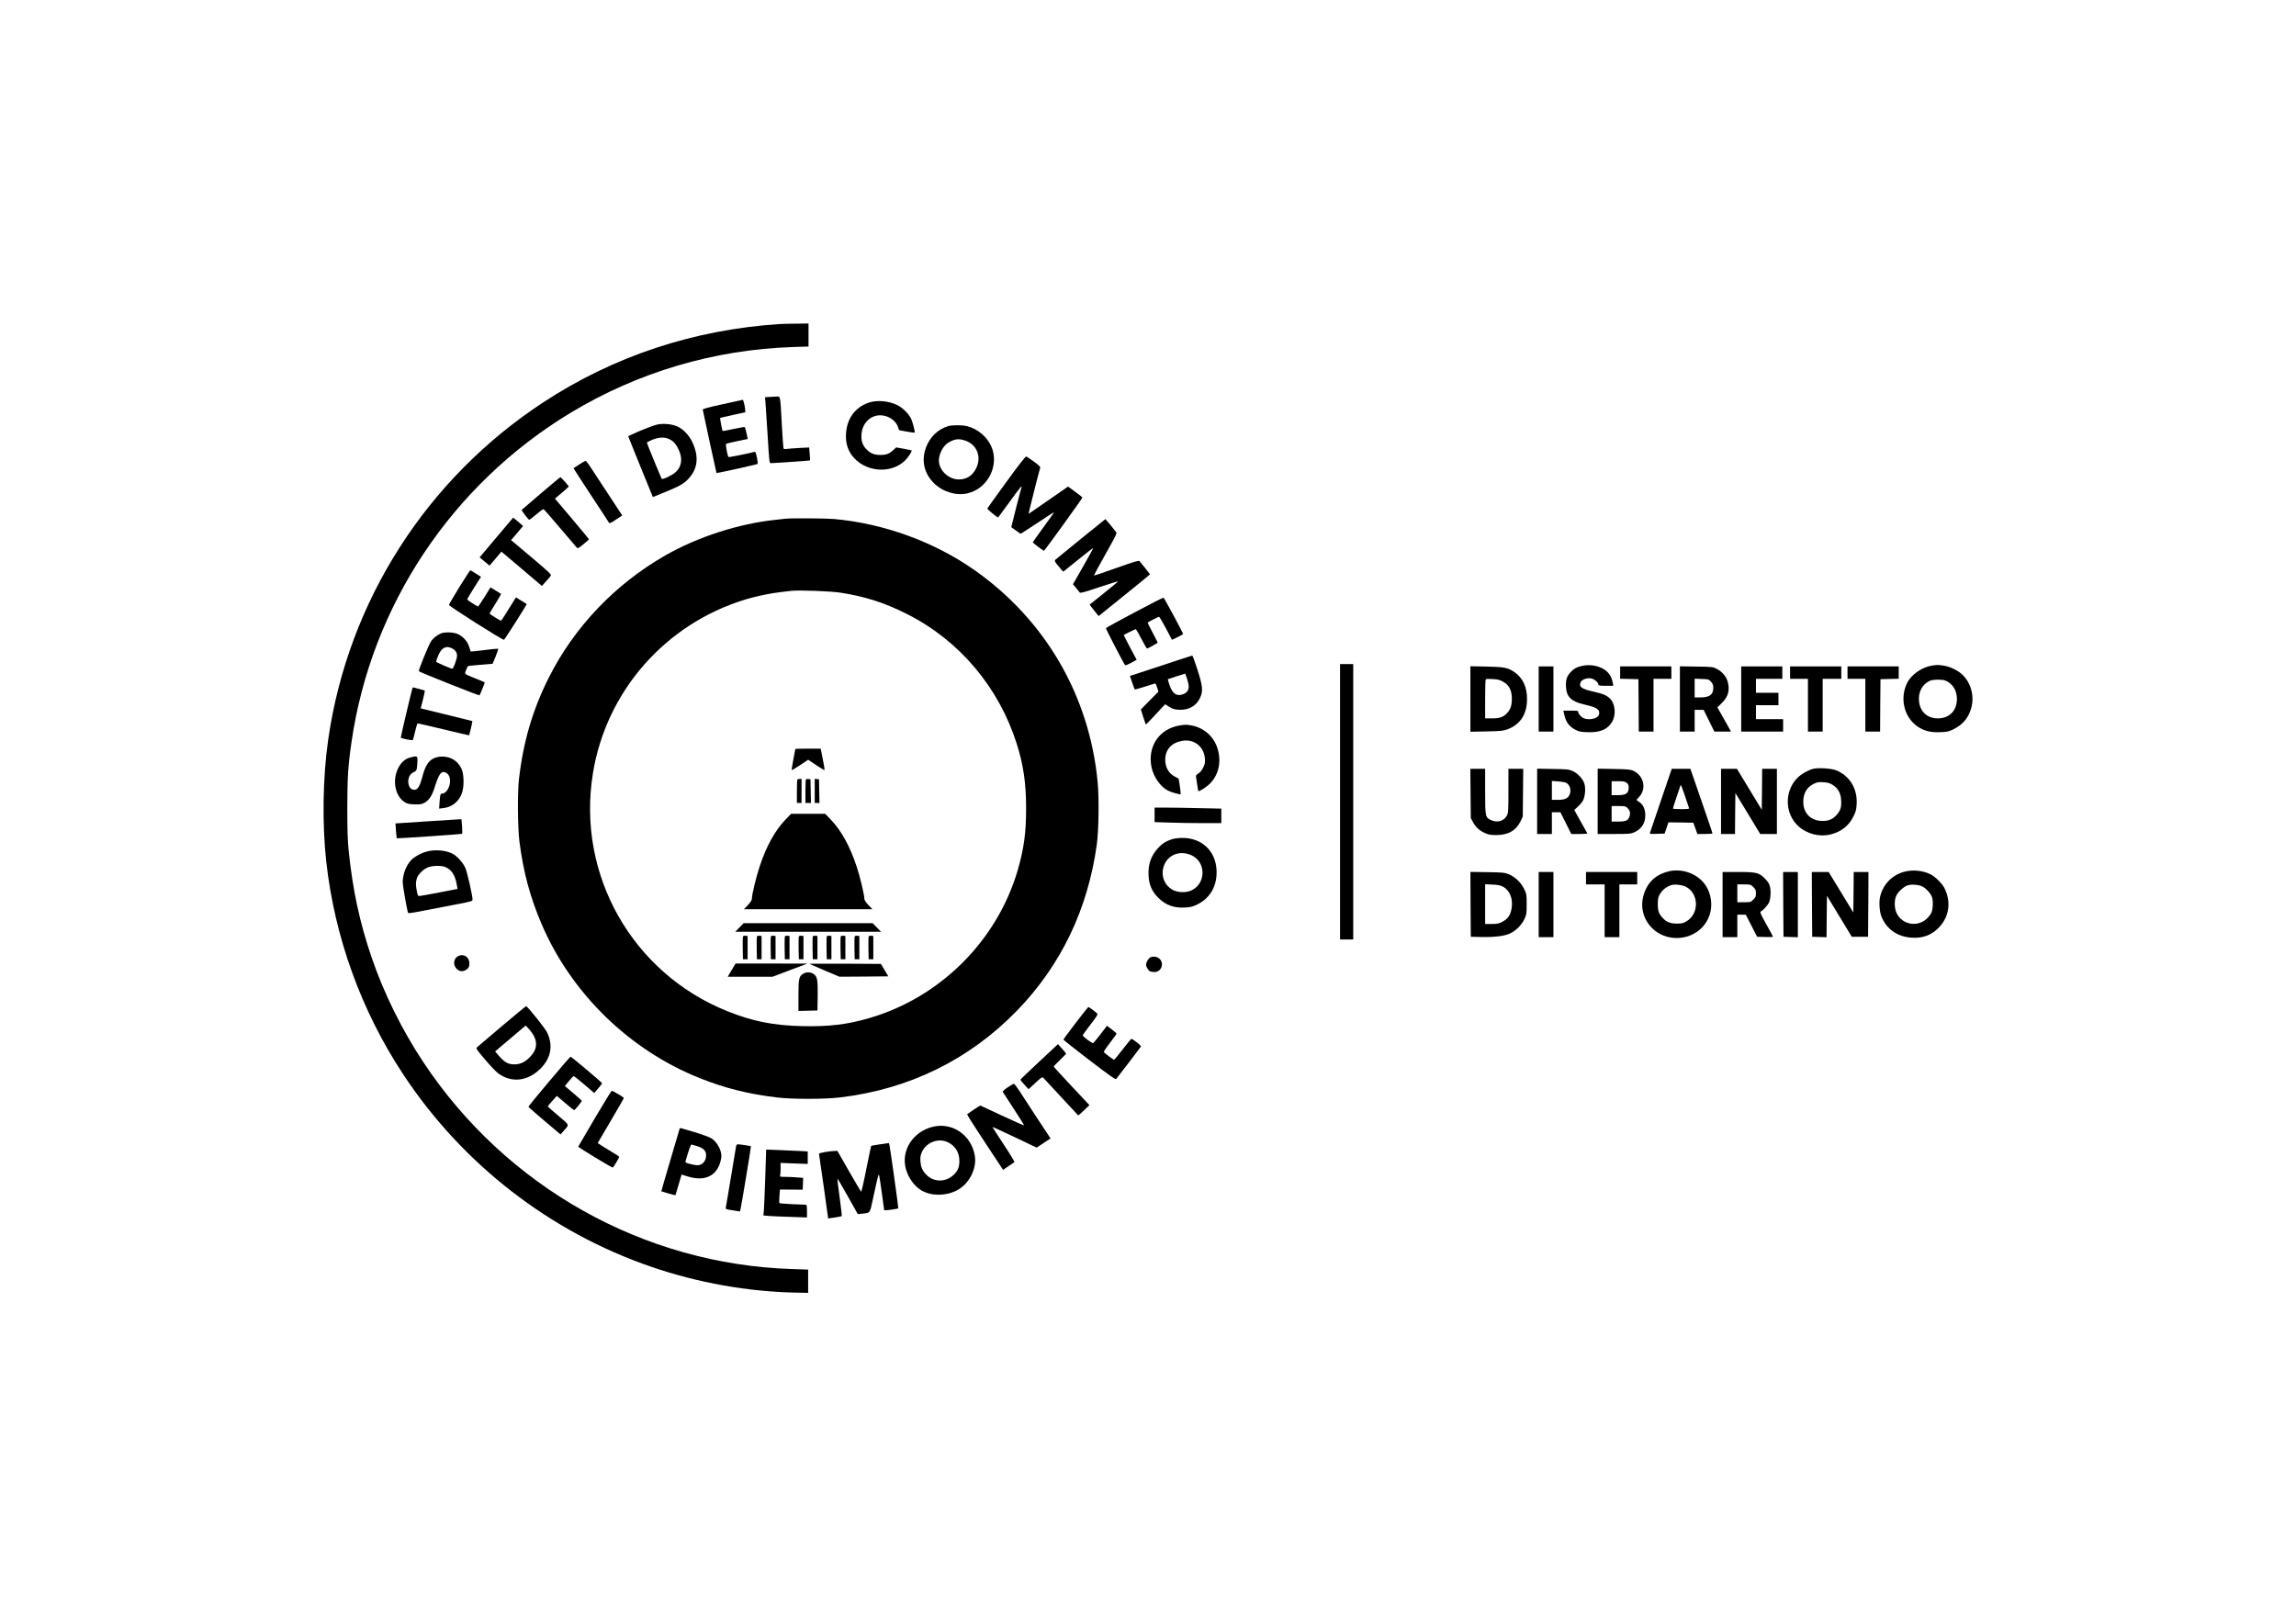 <?xml version="1.0" standalone="no"?>
<!DOCTYPE svg PUBLIC "-//W3C//DTD SVG 20010904//EN"
 "http://www.w3.org/TR/2001/REC-SVG-20010904/DTD/svg10.dtd">
<svg version="1.0" xmlns="http://www.w3.org/2000/svg"
 width="2959pt" height="2084pt" viewBox="0 0 2959 2084"
 preserveAspectRatio="xMidYMid meet">

<g transform="translate(0,2084) scale(0.1,-0.1)"
fill="#000000" stroke="none">
<path d="M10045 16663 c-1108 -73 -2136 -414 -3045 -1010 -1506 -989 -2512
-2564 -2769 -4338 -71 -486 -81 -1092 -26 -1585 109 -973 450 -1917 989 -2735
765 -1161 1896 -2038 3205 -2486 598 -205 1242 -319 1861 -331 l155 -3 0 150
0 150 -205 7 c-1914 60 -3686 1055 -4755 2668 -275 415 -507 885 -664 1344
-156 456 -246 876 -298 1386 -13 133 -17 264 -17 545 0 385 10 549 55 855 255
1756 1294 3316 2824 4240 867 523 1849 814 2868 847 l197 6 0 149 0 148 -162
-2 c-90 -1 -185 -3 -213 -5z"/>
<path d="M9901 15723 l-43 -4 6 -52 c3 -29 15 -220 28 -424 21 -349 23 -373
41 -373 44 0 502 32 506 35 2 2 0 41 -4 86 l-7 81 -122 -6 c-66 -4 -140 -9
-163 -12 -38 -6 -43 -4 -47 17 -3 13 -12 152 -21 309 -21 381 -14 350 -78 348
-29 -1 -72 -3 -96 -5z"/>
<path d="M9315 15630 c-196 -43 -260 -60 -258 -71 3 -23 175 -814 177 -816 5
-5 521 110 529 117 5 4 1 42 -8 84 -17 74 -18 76 -43 69 -110 -28 -318 -69
-323 -64 -14 13 -41 164 -31 170 6 4 71 19 145 35 l134 28 -16 73 c-9 40 -19
76 -22 80 -4 3 -69 -8 -145 -24 -75 -17 -139 -29 -141 -27 -6 5 -36 166 -32
170 2 1 76 18 164 37 l160 35 -2 39 c-2 22 -8 58 -15 81 l-13 41 -260 -57z"/>
<path d="M11184 15646 c-168 -62 -270 -206 -281 -397 -7 -109 19 -202 76 -279
161 -215 498 -247 685 -66 36 35 86 110 86 129 0 2 -45 12 -100 22 l-100 18
-33 -30 c-54 -52 -94 -68 -172 -67 -83 0 -133 22 -188 83 -44 49 -61 106 -54
187 12 151 132 257 271 239 92 -12 173 -72 199 -149 l14 -41 98 -18 c53 -10
99 -16 102 -14 10 11 -29 154 -53 195 -36 61 -106 128 -165 158 -117 59 -275
71 -385 30z"/>
<path d="M8460 15365 c-77 -19 -365 -140 -363 -151 1 -5 73 -183 159 -395
l158 -386 145 59 c198 81 252 111 311 174 123 130 140 285 54 472 -44 96 -128
181 -211 212 -73 27 -181 34 -253 15z m167 -186 c51 -25 88 -66 120 -136 54
-117 38 -220 -43 -292 -45 -39 -163 -95 -176 -83 -6 7 -188 448 -191 465 -1 5
30 22 68 38 87 35 160 38 222 8z"/>
<path d="M12215 15346 c-130 -41 -233 -142 -282 -276 -61 -166 -24 -330 101
-456 115 -114 288 -167 435 -133 265 61 417 368 303 612 -56 121 -173 218
-306 253 -63 17 -197 17 -251 0z m212 -181 c161 -48 229 -210 152 -364 -47
-93 -122 -141 -221 -141 -134 0 -258 118 -258 245 0 82 55 188 118 227 79 48
130 57 209 33z"/>
<path d="M12970 14628 c-133 -183 -244 -337 -246 -343 -3 -8 126 -115 139
-115 1 0 68 90 147 199 130 180 169 227 155 189 -9 -24 -134 -512 -132 -513 1
-1 28 -21 59 -43 31 -23 60 -42 62 -42 3 0 101 63 217 140 116 78 213 140 214
138 2 -2 -60 -88 -136 -193 -76 -104 -139 -193 -139 -196 0 -6 136 -109 144
-109 8 0 498 679 496 687 -1 4 -43 38 -93 74 l-92 67 -120 -83 c-66 -46 -180
-125 -254 -176 l-134 -92 7 37 c6 32 128 514 142 557 3 12 -20 34 -80 78 -46
33 -91 63 -99 67 -10 3 -88 -96 -257 -328z"/>
<path d="M7465 14853 c-38 -25 -71 -47 -73 -48 -2 -2 99 -157 223 -346 125
-189 230 -350 234 -358 6 -10 27 -1 89 41 l81 54 -187 285 c-103 156 -207 314
-231 352 -24 37 -49 67 -55 67 -6 -1 -42 -21 -81 -47z"/>
<path d="M6973 14482 c-133 -114 -245 -210 -249 -214 -7 -7 85 -128 98 -128 4
0 44 32 90 70 45 39 87 69 93 67 5 -2 101 -110 211 -241 111 -131 209 -245
217 -254 14 -14 22 -10 86 43 39 31 71 60 71 64 0 3 -99 123 -219 265 l-219
259 89 75 c49 41 89 78 89 81 0 9 -101 121 -108 120 -4 0 -116 -94 -249 -207z"/>
<path d="M6397 13912 l-216 -257 27 -22 c15 -13 44 -37 64 -53 l37 -31 77 90
76 90 157 -132 c86 -72 203 -172 260 -221 l105 -89 53 59 c30 32 58 66 63 75
7 13 -37 55 -231 219 -132 111 -249 210 -261 220 l-22 17 78 91 77 92 -33 29
c-18 15 -47 40 -64 54 l-30 25 -217 -256z"/>
<path d="M10125 14154 c-16 -2 -77 -9 -135 -15 -472 -50 -999 -220 -1415 -458
-649 -371 -1177 -926 -1505 -1581 -206 -411 -327 -824 -382 -1305 -20 -170
-16 -629 6 -800 51 -399 138 -721 287 -1069 383 -893 1135 -1625 2039 -1984
324 -129 623 -204 990 -248 194 -24 616 -24 815 0 890 105 1668 487 2282 1119
567 585 914 1308 1029 2147 24 178 30 599 10 800 -106 1110 -671 2085 -1581
2727 -522 368 -1168 604 -1815 663 -104 9 -552 12 -625 4z m703 -953 c321 -49
576 -131 869 -280 670 -340 1176 -941 1407 -1670 85 -269 120 -507 120 -826 1
-317 -28 -525 -109 -805 -266 -908 -1000 -1639 -1914 -1904 -280 -82 -523
-111 -859 -103 -372 8 -643 62 -967 192 -1227 492 -1945 1760 -1734 3065 171
1061 936 1932 1973 2245 137 41 320 79 456 94 52 6 111 13 130 15 97 11 501
-4 628 -23z"/>
<path d="M10250 11185 c0 -3 -12 -64 -26 -136 -14 -72 -23 -133 -20 -136 2 -2
51 27 108 65 l103 69 103 -69 c57 -38 106 -67 109 -65 2 3 -8 66 -23 141 l-27
136 -163 0 c-90 0 -164 -2 -164 -5z"/>
<path d="M10277 10793 c-4 -3 -7 -73 -7 -155 l0 -148 30 0 30 0 0 155 0 155
-23 0 c-13 0 -27 -3 -30 -7z"/>
<path d="M10387 10794 c-4 -4 -7 -74 -7 -156 l0 -148 35 0 36 0 -3 153 -3 152
-25 3 c-14 2 -29 0 -33 -4z"/>
<path d="M10500 10646 l0 -156 30 0 31 0 -3 153 -3 152 -27 3 -28 3 0 -155z"/>
<path d="M10124 10276 c-135 -140 -247 -341 -333 -602 -47 -142 -101 -365
-101 -420 0 -17 -17 -43 -51 -80 l-52 -54 828 0 828 0 -52 54 c-29 32 -51 64
-51 77 0 53 -55 284 -100 420 -86 261 -198 464 -334 605 l-71 74 -220 0 -220
0 -71 -74z"/>
<path d="M9530 8885 l-54 -55 939 0 939 0 -54 55 -54 55 -831 0 -831 0 -54
-55z"/>
<path d="M9575 8768 c-3 -8 -4 -77 -3 -153 l3 -140 30 0 30 0 0 150 0 150 -28
3 c-16 2 -29 -2 -32 -10z"/>
<path d="M9755 8768 c-3 -8 -4 -77 -3 -153 l3 -140 30 0 30 0 0 150 0 150 -28
3 c-16 2 -29 -2 -32 -10z"/>
<path d="M9935 8768 c-3 -8 -4 -77 -3 -153 l3 -140 30 0 30 0 0 150 0 150 -28
3 c-16 2 -29 -2 -32 -10z"/>
<path d="M10115 8768 c-3 -8 -4 -77 -3 -153 l3 -140 30 0 30 0 0 150 0 150
-28 3 c-16 2 -29 -2 -32 -10z"/>
<path d="M10295 8768 c-3 -8 -4 -77 -3 -153 l3 -140 30 0 30 0 0 150 0 150
-28 3 c-16 2 -29 -2 -32 -10z"/>
<path d="M10475 8768 c-3 -8 -4 -77 -3 -153 l3 -140 30 0 30 0 0 150 0 150
-28 3 c-16 2 -29 -2 -32 -10z"/>
<path d="M10655 8768 c-3 -8 -4 -77 -3 -153 l3 -140 30 0 30 0 0 150 0 150
-28 3 c-16 2 -29 -2 -32 -10z"/>
<path d="M10835 8768 c-3 -8 -4 -77 -3 -153 l3 -140 30 0 30 0 0 150 0 150
-28 3 c-16 2 -29 -2 -32 -10z"/>
<path d="M11015 8768 c-3 -8 -4 -77 -3 -153 l3 -140 30 0 30 0 0 150 0 150
-28 3 c-16 2 -29 -2 -32 -10z"/>
<path d="M11195 8768 c-3 -8 -4 -77 -3 -153 l3 -140 30 0 30 0 0 150 0 150
-28 3 c-16 2 -29 -2 -32 -10z"/>
<path d="M9457 8383 c-13 -21 -35 -59 -50 -85 l-28 -48 289 0 289 0 224 85
224 84 -462 1 -463 0 -23 -37z"/>
<path d="M10431 8416 c2 -2 90 -40 195 -85 l192 -81 315 2 315 3 -47 80 -48
80 -463 3 c-255 1 -462 0 -459 -2z"/>
<path d="M10360 8293 c-63 -32 -70 -62 -70 -286 l0 -198 123 3 122 3 3 186 c3
204 -5 249 -48 281 -38 28 -89 32 -130 11z"/>
<path d="M13930 13894 c-173 -140 -321 -261 -329 -269 -12 -12 -9 -20 19 -57
19 -24 45 -55 58 -70 l25 -27 191 154 c105 85 192 152 194 150 2 -2 -55 -108
-128 -235 l-132 -231 39 -46 c21 -26 43 -53 48 -60 8 -11 58 3 249 67 132 44
241 78 244 76 2 -3 -79 -71 -181 -152 l-185 -148 40 -51 c22 -27 48 -60 58
-73 l19 -23 330 266 c182 146 331 268 331 271 0 5 -106 139 -135 172 -9 10
-68 -8 -294 -88 -156 -56 -287 -100 -291 -98 -3 2 62 124 146 273 146 259 151
270 136 290 -61 76 -134 165 -136 164 0 0 -143 -115 -316 -255z"/>
<path d="M5921 13274 c-73 -119 -134 -223 -135 -231 -1 -17 691 -455 709 -450
10 4 299 458 293 461 -2 1 -33 21 -71 44 l-67 42 -33 -52 c-19 -29 -60 -97
-93 -150 -32 -54 -63 -97 -68 -98 -12 0 -146 84 -146 92 0 3 34 61 76 128 41
67 74 123 72 124 -2 1 -33 21 -70 44 l-67 41 -77 -125 c-43 -68 -80 -123 -84
-122 -27 11 -140 85 -140 91 0 4 40 71 89 150 l90 142 -67 42 c-37 24 -69 43
-72 42 -3 0 -65 -97 -139 -215z"/>
<path d="M14620 12945 c-200 -106 -366 -197 -367 -202 -3 -9 230 -459 247
-477 5 -5 39 9 78 30 l71 39 -85 159 c-46 87 -83 160 -82 161 8 7 149 75 155
75 5 0 37 -56 73 -125 36 -69 68 -125 72 -125 11 0 138 71 138 77 0 3 -30 61
-66 130 -36 68 -65 126 -63 128 11 10 137 75 146 75 5 0 45 -66 88 -147 42
-82 78 -149 79 -150 2 -2 133 64 144 72 6 5 -244 469 -253 471 -6 2 -174 -84
-375 -191z"/>
<path d="M5675 12672 c-52 -25 -99 -64 -125 -107 -32 -52 -160 -369 -152 -377
18 -16 776 -318 782 -311 8 10 71 166 67 168 -1 1 -54 23 -117 49 -154 62
-144 54 -124 107 9 24 20 47 23 51 3 4 77 13 163 19 l157 13 39 95 c22 53 36
97 31 99 -5 2 -86 -6 -180 -18 -94 -12 -172 -20 -173 -18 -1 1 -10 29 -20 62
-20 66 -75 129 -141 161 -58 28 -177 32 -230 7z m148 -188 c45 -23 67 -53 67
-96 0 -40 -46 -168 -61 -168 -18 0 -209 83 -209 91 0 5 12 38 26 74 42 105
100 137 177 99z"/>
<path d="M15170 12327 c-102 -34 -281 -93 -397 -131 l-211 -69 29 -85 c16 -47
31 -87 33 -89 2 -3 61 14 131 36 70 23 130 41 134 41 4 0 15 -24 24 -52 l17
-53 -114 -115 -113 -115 30 -95 c17 -52 32 -97 34 -99 1 -2 38 34 80 80 43 46
98 106 123 132 l46 49 53 -33 c46 -29 65 -34 128 -38 126 -6 226 53 272 160
37 85 31 145 -36 355 -32 101 -62 184 -68 183 -5 0 -93 -29 -195 -62z m150
-337 c0 -45 -23 -78 -66 -96 -86 -36 -145 2 -183 119 -13 38 -21 70 -20 72 2
1 54 19 114 38 l110 34 23 -65 c12 -36 22 -82 22 -102z"/>
<path d="M17270 10505 l0 -1775 85 0 85 0 0 1775 0 1775 -85 0 -85 0 0 -1775z"/>
<path d="M20390 12257 c-73 -17 -109 -37 -152 -85 -47 -52 -61 -98 -56 -186 6
-129 69 -189 235 -227 170 -39 206 -65 190 -131 -12 -48 -121 -75 -192 -48
-33 13 -75 58 -75 81 0 17 -9 19 -96 19 l-96 0 7 -32 c23 -113 63 -171 149
-215 43 -23 67 -28 152 -31 163 -7 262 35 320 133 56 96 40 241 -33 306 -47
41 -85 56 -208 84 -156 35 -192 63 -162 125 15 32 83 55 134 45 39 -7 93 -53
93 -79 0 -13 15 -16 96 -16 l96 0 -7 37 c-12 67 -37 113 -82 153 -73 64 -203
92 -313 67z"/>
<path d="M24890 12259 c-122 -21 -257 -115 -309 -217 -101 -198 -45 -443 129
-565 84 -58 169 -80 293 -75 89 3 110 8 167 35 122 59 194 142 232 267 45 148
7 314 -98 426 -58 62 -163 116 -254 130 -74 11 -84 11 -160 -1z m183 -192 c93
-39 147 -127 147 -237 0 -151 -97 -249 -245 -250 -148 0 -244 100 -245 253 0
106 54 194 145 233 39 17 157 18 198 1z"/>
<path d="M18950 11830 l0 -422 208 4 c182 4 214 7 267 26 168 62 255 195 255
392 0 156 -55 272 -163 347 -84 57 -129 66 -359 71 l-208 4 0 -422z m421 223
c77 -43 112 -109 113 -212 1 -89 -14 -139 -57 -188 -48 -55 -97 -73 -199 -73
l-88 0 0 248 c0 137 3 252 8 256 4 5 44 6 89 3 67 -4 92 -10 134 -34z"/>
<path d="M19830 11830 l0 -420 95 0 95 0 0 420 0 420 -95 0 -95 0 0 -420z"/>
<path d="M20880 12170 l0 -79 118 -3 117 -3 3 -337 2 -338 95 0 95 0 0 340 0
340 115 0 115 0 0 80 0 80 -330 0 -330 0 0 -80z"/>
<path d="M21650 11831 l0 -421 95 0 95 0 0 140 0 140 58 0 58 0 69 -140 69
-140 108 0 107 0 -88 156 -88 156 58 57 c84 82 106 169 73 280 -19 64 -70 123
-138 159 -50 26 -55 27 -263 30 l-213 3 0 -420z m401 221 c23 -26 29 -41 29
-80 0 -87 -49 -122 -170 -122 l-70 0 0 121 0 121 91 -4 c88 -3 92 -4 120 -36z"/>
<path d="M22440 11830 l0 -420 270 0 270 0 0 80 0 80 -175 0 -175 0 0 90 0 90
145 0 145 0 0 80 0 80 -145 0 -145 0 0 90 0 90 170 0 170 0 0 80 0 80 -265 0
-265 0 0 -420z"/>
<path d="M23070 12170 l0 -80 115 0 115 0 0 -340 0 -340 95 0 95 0 0 340 0
340 120 0 120 0 0 80 0 80 -330 0 -330 0 0 -80z"/>
<path d="M23810 12170 l0 -80 115 0 115 0 0 -340 0 -340 95 0 95 0 2 338 3
337 118 3 117 3 0 79 0 80 -330 0 -330 0 0 -80z"/>
<path d="M5315 11968 c-13 -39 -153 -633 -150 -636 12 -12 150 -40 155 -31 4
5 17 55 30 110 13 55 27 102 30 104 4 2 154 -32 335 -76 180 -44 329 -78 330
-77 5 6 46 181 43 183 -2 1 -136 35 -298 74 -162 40 -311 76 -331 81 l-37 10
29 112 c15 62 26 114 24 116 -3 3 -143 41 -153 42 -1 0 -4 -6 -7 -12z"/>
<path d="M15203 11489 c-265 -44 -418 -273 -362 -541 26 -123 115 -250 210
-298 41 -22 158 -55 165 -47 4 4 -22 197 -28 202 -2 1 -22 12 -44 23 -81 41
-126 119 -127 217 0 131 77 219 216 245 152 29 282 -70 295 -225 4 -56 1 -72
-22 -119 -17 -35 -39 -63 -62 -76 -30 -19 -34 -26 -29 -53 3 -18 10 -63 16
-102 5 -38 11 -71 13 -72 10 -10 113 57 155 102 114 120 146 295 86 465 -51
145 -176 251 -329 279 -67 12 -79 12 -153 0z"/>
<path d="M5287 11076 c-67 -18 -117 -62 -155 -137 -78 -154 -42 -356 79 -436
37 -24 54 -28 128 -31 75 -3 92 0 131 20 59 32 99 92 133 203 54 174 87 217
145 184 35 -19 52 -54 52 -109 0 -79 -52 -160 -103 -160 -22 0 -24 -6 -32
-109 l-6 -84 57 7 c115 13 207 92 241 205 23 78 22 211 -1 280 -27 79 -94 144
-170 166 -72 21 -146 16 -204 -14 -65 -33 -106 -103 -142 -245 -25 -94 -54
-149 -84 -154 -37 -8 -67 8 -82 43 -30 72 -5 154 56 181 34 15 38 22 44 62 3
25 6 67 6 93 0 56 -6 58 -93 35z"/>
<path d="M23368 10930 c-67 -17 -160 -71 -208 -121 -166 -173 -158 -459 16
-618 112 -102 275 -143 419 -106 138 36 232 111 292 232 32 65 37 86 41 163
10 198 -93 363 -268 432 -62 24 -227 34 -292 18z m249 -206 c71 -44 107 -108
111 -200 5 -87 -7 -128 -54 -183 -51 -59 -103 -83 -183 -83 -151 -1 -251 97
-251 245 0 111 43 187 132 232 47 23 62 26 125 22 58 -3 82 -10 120 -33z"/>
<path d="M18952 10613 l3 -318 27 -50 c35 -66 80 -108 153 -142 52 -23 73 -27
150 -27 153 0 256 60 314 183 l26 56 3 308 3 307 -95 0 -96 0 0 -282 c0 -250
-2 -287 -18 -317 -37 -74 -122 -100 -204 -63 -76 33 -78 44 -78 376 l0 286
-96 0 -95 0 3 -317z"/>
<path d="M19810 10511 l0 -421 95 0 95 0 0 140 0 140 55 0 55 0 70 -140 70
-140 106 0 c58 0 103 3 101 8 -2 4 -41 73 -87 155 l-82 147 46 41 c26 23 56
60 68 82 26 52 35 152 18 212 -17 62 -85 136 -152 166 -49 22 -69 24 -255 27
l-203 4 0 -421z m371 240 c54 -26 74 -102 44 -161 -23 -44 -63 -60 -150 -60
l-75 0 0 121 0 122 78 -5 c42 -3 89 -11 103 -17z"/>
<path d="M20590 10511 l0 -421 213 0 c192 0 216 2 257 21 96 43 144 117 144
219 0 77 -26 136 -76 171 -18 12 -35 24 -37 26 -2 1 11 18 30 37 104 107 65
280 -76 343 -33 14 -76 18 -247 21 l-208 4 0 -421z m374 238 c21 -16 26 -29
26 -62 -1 -74 -35 -97 -144 -97 l-76 0 0 90 0 90 84 0 c69 0 88 -4 110 -21z
m9 -323 c33 -31 42 -66 27 -110 -17 -53 -46 -66 -145 -66 l-85 0 0 100 0 100
89 0 c79 0 91 -2 114 -24z"/>
<path d="M21503 10808 c-67 -201 -231 -682 -238 -701 -7 -16 0 -18 90 -15 l98
3 25 73 24 72 160 -2 161 -3 26 -72 26 -73 97 0 c54 0 98 3 98 8 0 4 -25 77
-54 162 -30 85 -94 271 -142 413 l-89 257 -120 0 -120 0 -42 -122z m213 -230
c26 -79 49 -149 52 -155 3 -10 -21 -13 -102 -13 -58 0 -106 4 -106 8 0 4 20
68 45 142 54 163 53 160 59 160 2 0 26 -64 52 -142z"/>
<path d="M22180 10510 l0 -420 90 0 90 0 2 264 3 264 160 -264 160 -264 107 0
108 0 0 420 0 420 -95 0 -95 0 -2 -264 -3 -264 -160 264 -160 264 -102 0 -103
0 0 -420z"/>
<path d="M14880 10337 l0 -94 188 -6 c103 -4 296 -7 430 -7 l242 0 0 93 0 94
-292 6 c-161 4 -355 7 -430 7 l-138 0 0 -93z"/>
<path d="M5491 10252 l-394 -26 6 -94 c4 -52 8 -96 9 -97 7 -5 838 52 844 57
3 4 2 47 -1 97 l-8 91 -31 -1 c-17 -1 -208 -13 -425 -27z"/>
<path d="M15100 10021 c-71 -22 -125 -57 -175 -112 -91 -99 -130 -209 -123
-352 5 -121 44 -209 126 -290 98 -96 200 -133 348 -125 70 4 94 10 157 41 168
83 257 246 245 448 -15 245 -193 410 -442 408 -49 0 -103 -7 -136 -18z m250
-203 c198 -85 196 -373 -2 -458 -72 -31 -175 -25 -241 13 -94 55 -140 161
-118 269 35 166 199 246 361 176z"/>
<path d="M5501 9864 c-76 -20 -165 -70 -206 -115 -64 -72 -105 -181 -105 -284
0 -35 43 -286 65 -381 5 -21 6 -21 222 21 120 23 307 59 416 80 182 35 197 40
197 59 0 51 -70 359 -93 409 -28 62 -94 138 -148 173 -83 52 -233 69 -348 38z
m237 -200 c78 -32 124 -99 146 -213 l13 -69 -237 -46 c-130 -25 -246 -46 -257
-46 -16 0 -21 11 -31 64 -15 78 -15 110 -1 161 15 55 93 130 156 149 64 20
165 20 211 0z"/>
<path d="M21493 9605 c-133 -36 -223 -106 -278 -218 -89 -180 -60 -373 76
-510 170 -170 461 -171 635 -2 132 130 165 327 84 502 -84 182 -313 283 -517
228z m243 -200 c162 -95 161 -346 -3 -442 -41 -24 -59 -28 -123 -28 -83 0
-134 20 -181 72 -50 53 -64 92 -64 178 0 59 5 89 19 115 34 65 85 108 156 131
46 15 149 2 196 -26z"/>
<path d="M24534 9601 c-154 -44 -267 -163 -304 -320 -16 -67 -8 -190 16 -251
65 -167 206 -266 395 -277 143 -9 259 36 353 138 129 139 153 328 64 504 -30
58 -116 143 -176 174 -101 52 -236 64 -348 32z m243 -189 c46 -24 99 -81 119
-128 20 -48 17 -160 -5 -209 -10 -23 -39 -59 -65 -82 -119 -105 -306 -71 -378
67 -35 65 -39 171 -9 235 23 51 100 120 149 134 53 15 142 7 189 -17z"/>
<path d="M18952 9183 l3 -418 130 -3 c167 -4 299 11 370 43 77 34 156 111 191
188 27 58 29 70 29 192 0 127 -1 132 -33 197 -40 83 -119 158 -200 190 -52 20
-76 23 -275 26 l-217 3 2 -418z m416 229 c89 -47 134 -157 113 -281 -14 -86
-50 -138 -120 -173 -47 -24 -67 -28 -138 -28 l-83 0 0 256 0 256 93 -4 c69 -3
102 -10 135 -26z"/>
<path d="M19830 9180 l0 -420 95 0 95 0 0 420 0 420 -95 0 -95 0 0 -420z"/>
<path d="M20440 9520 l0 -80 120 0 120 0 0 -340 0 -340 95 0 95 0 0 340 0 340
115 0 115 0 0 80 0 80 -330 0 -330 0 0 -80z"/>
<path d="M22200 9180 l0 -420 95 0 95 0 0 145 0 145 55 0 54 0 73 -142 73
-143 103 -3 c56 -1 102 0 102 3 0 4 -39 76 -87 162 -80 145 -85 156 -67 166
28 15 82 75 101 110 22 44 29 156 12 214 -9 34 -28 63 -64 99 -76 76 -108 84
-347 84 l-198 0 0 -420z m396 226 c29 -29 34 -41 34 -81 0 -40 -5 -52 -34 -81
-33 -33 -36 -34 -120 -34 l-86 0 0 115 0 115 86 0 c84 0 87 -1 120 -34z"/>
<path d="M22982 9183 l3 -418 93 -3 92 -3 0 421 0 420 -95 0 -95 0 2 -417z"/>
<path d="M23352 9183 l3 -418 92 -3 93 -3 2 267 3 267 160 -264 160 -264 105
0 105 0 3 418 2 417 -95 0 -95 0 -2 -261 -3 -261 -159 261 -159 261 -109 0
-108 0 2 -417z"/>
<path d="M5914 8520 c-70 -28 -83 -121 -24 -172 34 -31 67 -35 110 -13 35 18
50 43 50 84 0 80 -66 129 -136 101z"/>
<path d="M14823 8498 c-23 -11 -53 -64 -53 -93 0 -25 28 -73 49 -85 11 -5 37
-10 58 -10 55 0 98 44 98 101 0 74 -82 121 -152 87z"/>
<path d="M6469 7614 c-167 -141 -312 -264 -321 -273 -17 -15 -10 -25 102 -157
65 -78 142 -158 170 -179 173 -127 380 -104 546 61 136 135 166 301 83 469
-28 56 -251 335 -269 335 -4 0 -144 -115 -311 -256z m417 -139 c41 -88 27
-167 -44 -247 -68 -75 -132 -108 -213 -108 -80 0 -129 28 -201 112 l-47 55
197 167 197 167 44 -48 c24 -26 55 -70 67 -98z"/>
<path d="M13863 7654 c-87 -114 -158 -210 -158 -215 0 -4 150 -123 334 -264
268 -205 337 -253 346 -243 6 7 78 101 160 208 82 107 152 200 157 207 6 7
-11 26 -51 57 -33 25 -64 46 -69 46 -5 0 -55 -61 -112 -135 -57 -74 -107 -135
-112 -135 -10 0 -124 85 -133 99 -2 5 33 59 80 119 47 61 85 114 85 119 -1 4
-29 29 -62 54 l-62 47 -83 -109 c-46 -59 -88 -111 -93 -114 -14 -9 -141 87
-136 102 3 6 48 69 101 138 80 104 95 128 85 140 -15 18 -105 85 -114 85 -3 0
-76 -93 -163 -206z"/>
<path d="M13393 7155 c-134 -124 -243 -229 -243 -233 1 -4 24 -33 53 -65 l53
-57 87 81 c74 69 90 80 101 68 7 -8 111 -120 231 -249 120 -129 220 -237 221
-238 1 -2 34 27 73 65 l71 68 -230 245 c-126 135 -230 248 -230 252 0 4 36 42
80 84 44 42 80 79 80 83 0 3 -24 32 -53 64 l-52 58 -242 -226z"/>
<path d="M7077 6900 c-148 -175 -268 -322 -267 -327 1 -4 95 -86 208 -182
l206 -174 43 49 c72 81 77 67 -73 193 -74 62 -134 116 -134 119 0 4 26 36 58
71 l58 65 108 -92 c59 -51 111 -92 115 -92 10 0 102 112 99 121 -2 4 -51 49
-111 99 l-107 91 52 64 c29 35 57 64 61 64 5 1 66 -48 137 -108 l128 -110 51
59 c28 32 51 62 50 67 0 10 -395 343 -406 342 -4 0 -129 -143 -276 -319z"/>
<path d="M12987 6824 c-39 -25 -67 -51 -64 -58 3 -6 67 -105 142 -219 76 -115
135 -210 132 -213 -2 -3 -129 54 -282 125 -152 72 -279 131 -281 131 -5 0
-153 -98 -167 -110 -8 -7 19 -50 320 -507 l140 -212 69 46 c38 25 73 49 77 53
5 4 -57 106 -137 227 -80 121 -146 223 -146 226 0 3 128 -56 285 -130 l285
-136 89 59 90 60 -181 274 c-99 151 -203 310 -230 353 -28 42 -55 77 -62 77
-6 0 -42 -21 -79 -46z"/>
<path d="M7665 6424 c-115 -195 -211 -359 -213 -364 -3 -8 428 -270 445 -270
8 0 83 126 83 139 0 4 -63 45 -140 90 -77 46 -138 86 -136 89 2 4 78 134 170
289 91 155 166 285 166 290 0 9 -141 93 -156 93 -5 0 -103 -160 -219 -356z"/>
<path d="M12023 6316 c-257 -62 -413 -305 -349 -541 31 -116 110 -226 199
-278 129 -76 310 -76 457 -2 160 81 264 285 232 455 -49 263 -290 426 -539
366z m187 -197 c99 -45 154 -132 154 -244 0 -84 -23 -135 -84 -188 -105 -90
-254 -84 -346 15 -47 49 -66 95 -72 168 -3 53 0 76 18 118 54 125 209 186 330
131z"/>
<path d="M8760 6295 c0 -2 -54 -185 -120 -407 -66 -221 -118 -403 -117 -404 5
-4 181 -54 182 -51 1 1 19 62 40 135 21 72 39 132 39 132 1 0 37 -11 81 -25
231 -72 392 16 430 237 15 80 -45 202 -125 254 -22 15 -118 50 -217 80 -182
55 -193 57 -193 49z m224 -229 c79 -23 116 -60 116 -116 0 -77 -47 -130 -115
-130 -19 0 -62 8 -95 17 -46 12 -59 20 -56 32 41 144 69 222 79 218 7 -2 39
-12 71 -21z"/>
<path d="M11343 6090 c-62 -9 -114 -18 -116 -21 -2 -2 -30 -138 -63 -301 -32
-164 -62 -294 -67 -289 -5 5 -75 125 -157 267 l-148 259 -33 -1 c-78 -2 -208
-26 -204 -37 2 -7 29 -197 61 -423 l57 -410 84 12 c47 7 88 15 91 19 3 3 -9
111 -27 241 -18 130 -31 238 -28 240 2 3 62 -99 133 -226 l129 -230 60 6 c101
11 95 2 132 175 69 319 76 346 83 319 4 -14 20 -121 36 -237 l29 -213 25 0
c26 0 153 19 157 24 4 4 -106 787 -114 816 l-8 26 -112 -16z"/>
<path d="M9486 6063 c-3 -16 -33 -194 -66 -398 -34 -203 -63 -379 -66 -391 -5
-19 2 -22 88 -35 l93 -15 8 25 c9 32 139 813 135 816 -5 4 -147 25 -167 25
-13 0 -21 -9 -25 -27z"/>
<path d="M9862 5654 c-7 -203 -15 -394 -18 -425 l-6 -56 74 -7 c40 -3 166 -9
281 -12 l207 -7 0 82 c0 58 -4 81 -12 82 -7 0 -86 4 -175 7 -89 4 -164 10
-168 14 -4 4 -4 45 0 91 l7 84 147 -1 146 -1 3 76 3 76 -77 6 c-42 4 -111 7
-152 7 -63 0 -73 2 -68 16 3 9 6 49 6 90 l0 74 175 -7 175 -6 0 80 0 81 -112
6 c-62 3 -183 8 -269 12 l-155 6 -12 -368z"/>
</g>
</svg>

